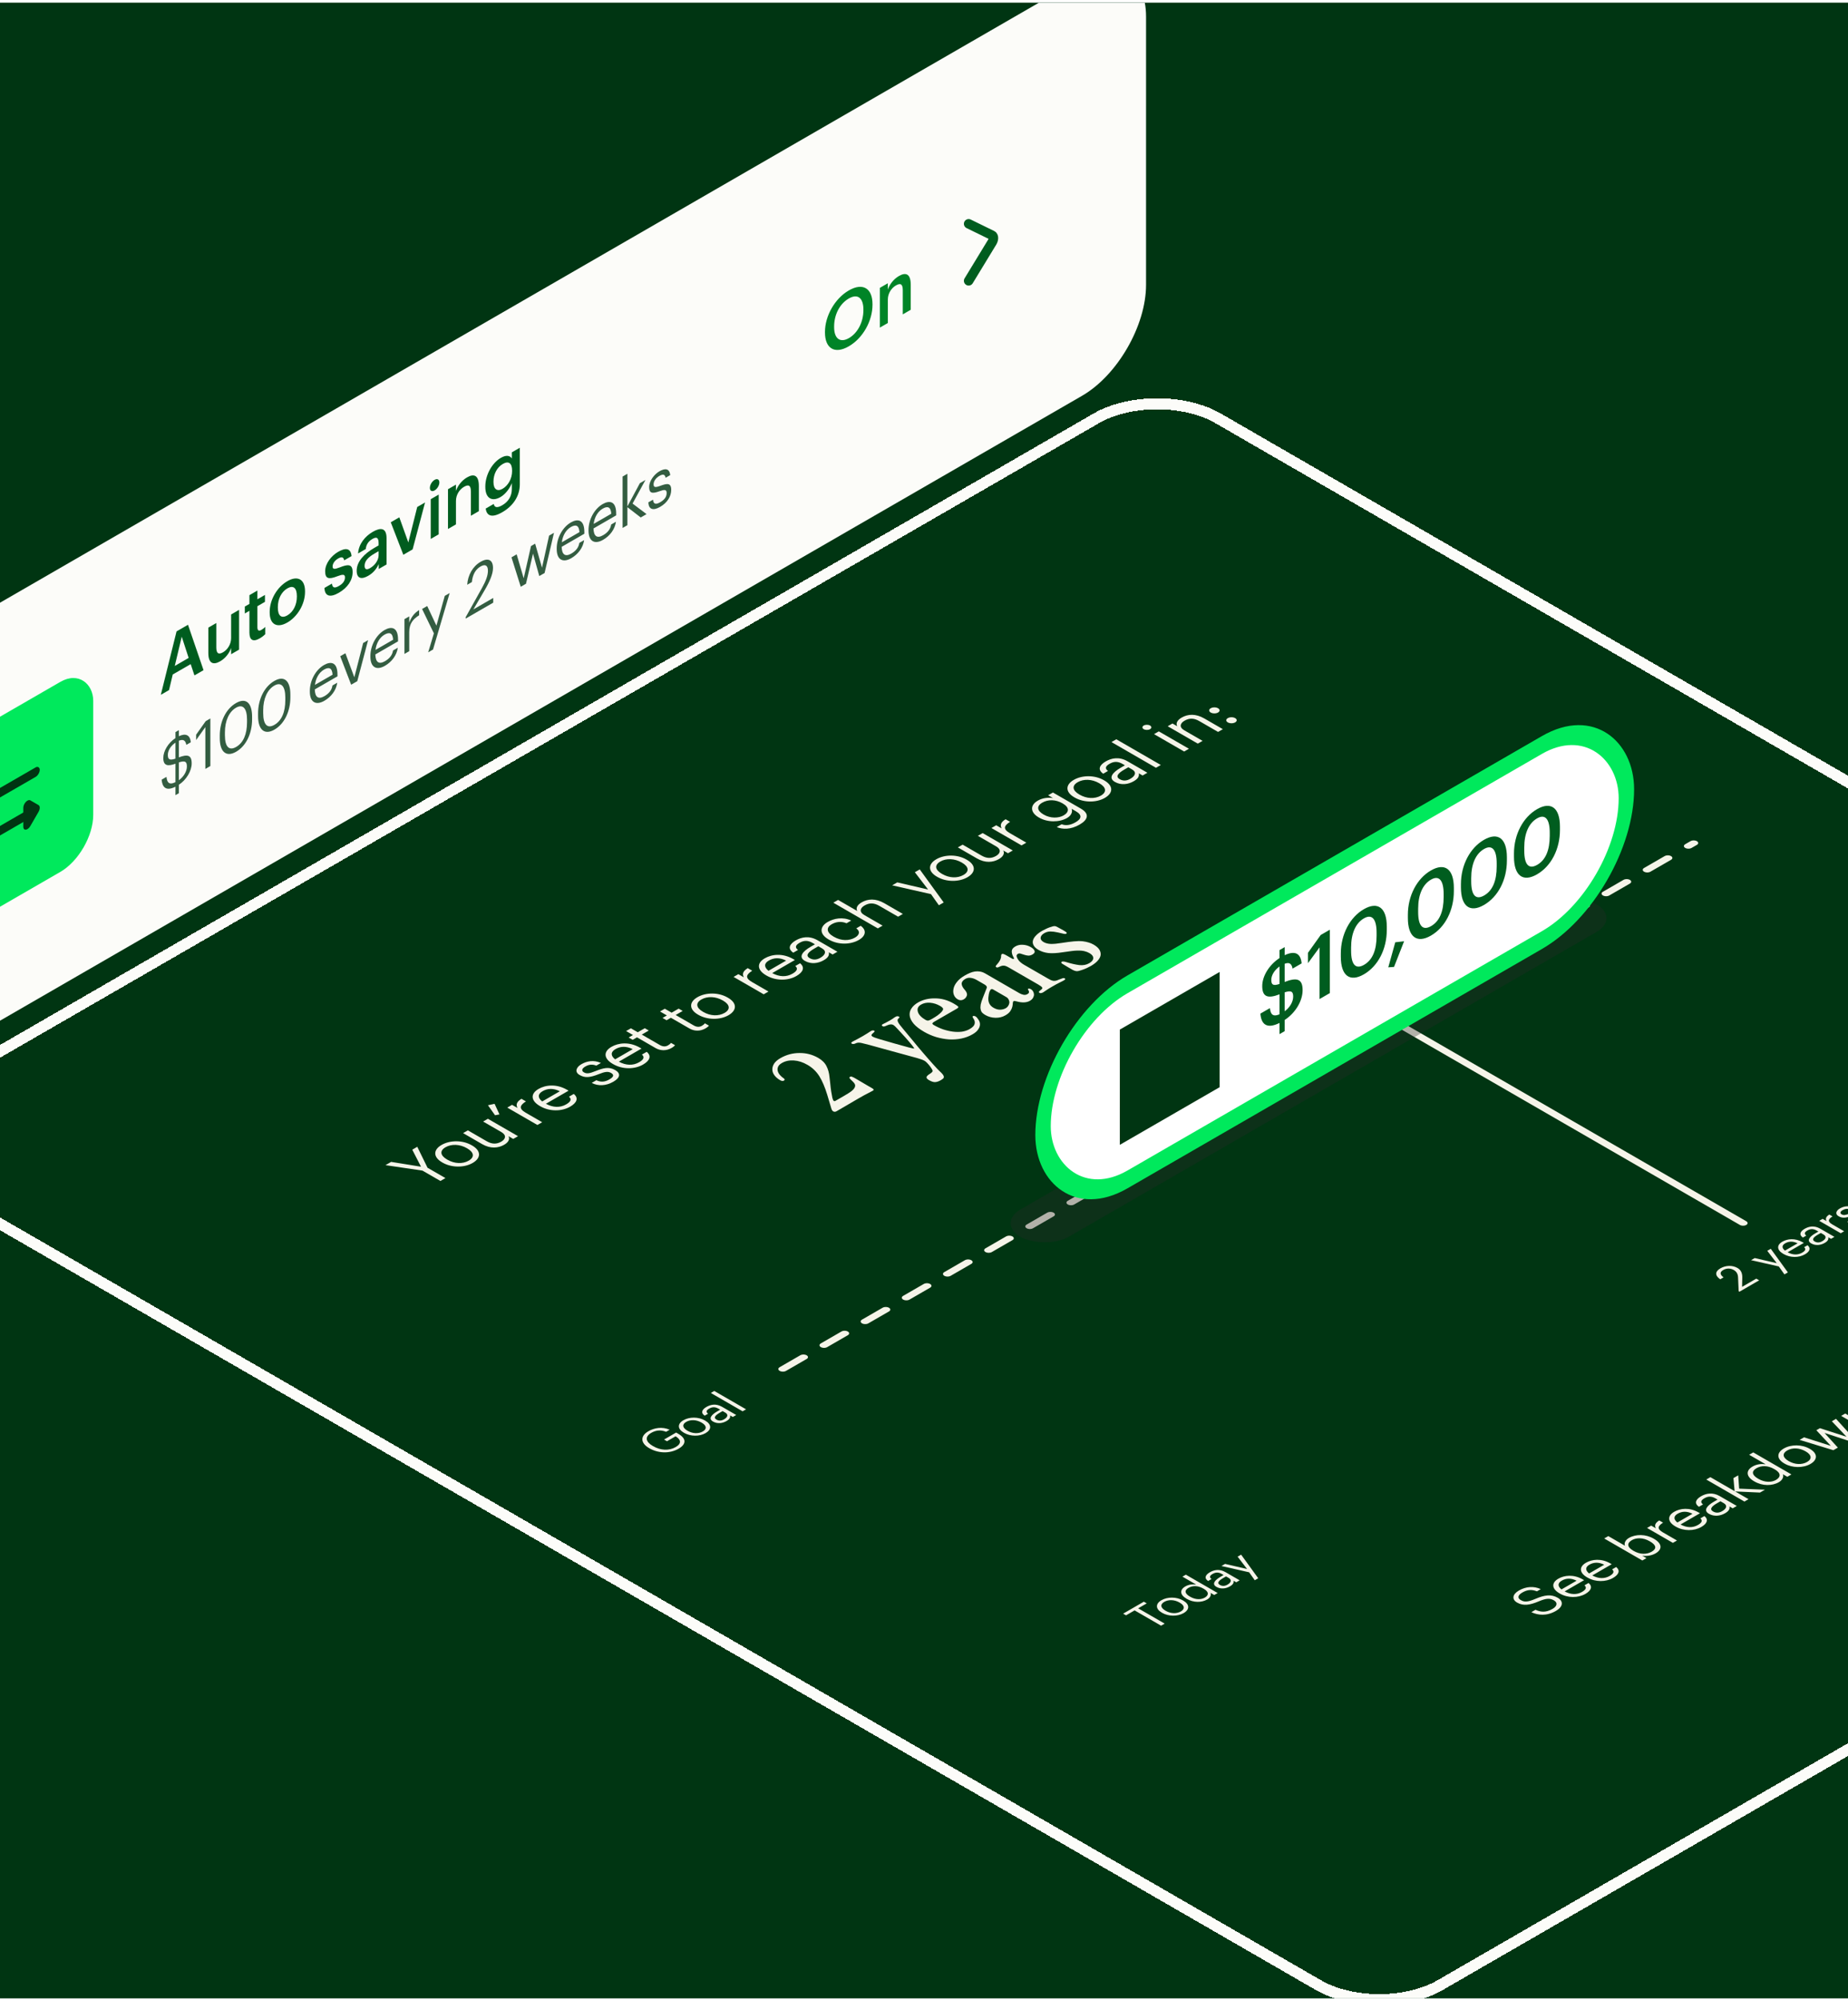 <svg width="500" height="541" viewBox="0 0 500 541" fill="none" xmlns="http://www.w3.org/2000/svg">
<g clip-path="url(#clip0_6461_19176)">
<rect width="500" height="539.846" transform="translate(0 0.717)" fill="#003512"/>
<g filter="url(#filter0_d_6461_19176)">
<g clip-path="url(#clip1_6461_19176)">
<line x1="1" y1="-1" x2="112.083" y2="-1" transform="matrix(-0.866 -0.5 0.866 -0.5 473.344 326.846)" stroke="#F6F4E9" stroke-width="2" stroke-linecap="round"/>
<line x1="1" y1="-1" x2="285.562" y2="-1" transform="matrix(0.866 -0.5 0.866 0.5 211.815 367.322)" stroke="#F6F4E9" stroke-width="2" stroke-linecap="round" stroke-dasharray="6.43 6.43"/>
<path d="M119.163 315.454L114.302 312.648L104.299 311.173L105.826 310.291L113.912 311.595L111.544 306.99L112.9 306.208L115.673 311.874L120.518 314.672L119.163 315.454ZM127.882 310.582C125.561 311.923 122.133 311.869 119.749 310.492L119.625 310.421C117.178 309.008 117.163 307.039 119.469 305.707C121.775 304.376 125.171 304.376 127.617 305.788L127.742 305.86C130.204 307.281 130.204 309.242 127.882 310.582ZM126.823 309.953C128.459 309.008 128.256 307.704 126.418 306.643L126.309 306.58C124.423 305.491 122.164 305.392 120.544 306.328C118.908 307.272 119.095 308.568 120.964 309.647L121.089 309.719C122.943 310.789 125.171 310.906 126.823 309.953ZM136.417 305.655C134.797 306.591 132.693 306.779 130.45 305.484L125.293 302.507L126.586 301.76L131.681 304.702C133.114 305.529 134.361 305.547 135.638 304.81C136.791 304.144 137.118 303.074 135.654 302.228L130.715 299.377L132.008 298.63L140.157 303.334L138.863 304.081L137.57 303.334C137.96 303.991 137.726 304.9 136.417 305.655ZM135.14 297.452L133.94 297.676L132.024 294.969L133.816 294.582L135.14 297.452ZM145.4 300.308L137.251 295.603L138.544 294.857L140.009 295.702C139.604 294.875 139.666 294.101 141.084 293.229L142.299 293.93C140.741 294.92 140.211 295.819 142.221 296.98L146.693 299.561L145.4 300.308ZM154.259 295.355C151.953 296.686 148.697 296.695 146.188 295.247L146.064 295.175C143.602 293.754 143.462 291.856 145.705 290.561C147.59 289.472 150.504 289.104 153.418 290.786L153.838 291.029L147.7 294.572C149.616 295.607 151.532 295.688 153.199 294.725C154.461 293.997 154.726 293.304 153.947 292.657L155.24 291.91C156.596 293.016 156.097 294.294 154.259 295.355ZM146.702 293.943L151.47 291.19C149.663 290.291 148.12 290.408 146.78 291.181C145.456 291.946 145.471 292.98 146.702 293.943ZM165.938 288.613C163.99 289.737 161.84 289.845 160.095 288.928L161.357 288.199C162.416 288.703 163.538 288.757 164.847 288.001C166.078 287.29 166.203 286.733 165.33 286.229C164.473 285.734 163.554 285.941 162.058 286.535C159.55 287.533 158.241 287.605 156.823 286.787C155.312 285.914 156.013 284.61 157.291 283.872C158.755 283.027 160.609 282.64 162.588 283.531L161.341 284.25C160.266 283.846 159.378 283.908 158.35 284.502C157.415 285.042 157.275 285.662 157.976 286.067C158.708 286.49 159.409 286.427 161.17 285.716C163.164 284.925 164.722 284.457 166.452 285.456C167.932 286.31 167.916 287.47 165.938 288.613ZM173.989 283.965C171.683 285.296 168.427 285.305 165.918 283.857L165.794 283.785C163.332 282.364 163.192 280.466 165.435 279.17C167.321 278.082 170.234 277.713 173.148 279.395L173.568 279.638L167.43 283.182C169.346 284.216 171.262 284.297 172.929 283.335C174.192 282.606 174.456 281.914 173.677 281.266L174.971 280.52C176.326 281.626 175.827 282.903 173.989 283.965ZM166.432 282.552L171.2 279.8C169.393 278.901 167.85 279.018 166.51 279.791C165.186 280.556 165.202 281.59 166.432 282.552ZM181.711 279.47C180.231 280.325 178.642 280.235 177.364 279.497L172.347 276.601L171.179 277.276L170.088 276.646L171.257 275.972L169.403 274.901L170.696 274.155L172.55 275.225L174.451 274.128L175.541 274.757L173.641 275.855L178.533 278.679C179.328 279.138 180.075 279.156 180.73 278.778C181.135 278.544 181.384 278.328 181.556 278.103L182.646 278.733C182.475 278.94 182.241 279.165 181.711 279.47ZM190.883 274.175C189.403 275.03 187.814 274.94 186.536 274.202L181.52 271.306L180.351 271.981L179.26 271.351L180.429 270.676L178.575 269.606L179.868 268.859L181.722 269.93L183.623 268.833L184.714 269.462L182.813 270.559L187.705 273.384C188.5 273.843 189.247 273.861 189.902 273.483C190.307 273.249 190.556 273.033 190.728 272.808L191.818 273.438C191.647 273.645 191.413 273.87 190.883 274.175ZM197.112 270.616C194.79 271.956 191.363 271.902 188.979 270.526L188.854 270.454C186.408 269.042 186.392 267.072 188.698 265.741C191.004 264.409 194.401 264.409 196.847 265.821L196.972 265.893C199.433 267.315 199.433 269.275 197.112 270.616ZM196.052 269.986C197.688 269.042 197.486 267.737 195.647 266.676L195.538 266.613C193.653 265.525 191.394 265.426 189.773 266.361C188.137 267.306 188.324 268.601 190.194 269.68L190.319 269.752C192.173 270.823 194.401 270.939 196.052 269.986ZM206.627 264.96L198.479 260.256L199.772 259.51L201.236 260.355C200.831 259.528 200.894 258.754 202.312 257.882L203.527 258.583C201.969 259.573 201.439 260.472 203.449 261.632L207.92 264.214L206.627 264.96ZM215.487 260.008C213.181 261.339 209.924 261.348 207.416 259.9L207.291 259.828C204.83 258.407 204.689 256.509 206.933 255.214C208.818 254.125 211.732 253.756 214.645 255.438L215.066 255.681L208.927 259.225C210.844 260.26 212.76 260.341 214.427 259.378C215.689 258.65 215.954 257.957 215.175 257.309L216.468 256.563C217.824 257.669 217.325 258.946 215.487 260.008ZM207.93 258.596L212.698 255.843C210.89 254.944 209.348 255.061 208.008 255.834C206.684 256.599 206.699 257.633 207.93 258.596ZM222.88 255.739C221.369 256.612 219.437 256.882 217.77 255.919C215.884 254.831 217.24 253.311 219.328 252.106L220.496 251.431L219.904 251.089C218.611 250.343 217.567 250.316 216.321 251.035C215.199 251.683 215.043 252.313 215.915 252.96L214.622 253.707C212.94 252.537 213.734 251.287 215.308 250.379C216.866 249.479 218.922 249.029 221.197 250.343L226.573 253.446L225.279 254.192L224.251 253.599C224.407 254.39 224.08 255.047 222.88 255.739ZM221.976 255.074C223.347 254.282 223.69 253.275 222.428 252.546L221.415 251.962L220.294 252.609C218.658 253.554 217.863 254.48 219.063 255.173C219.904 255.659 220.839 255.731 221.976 255.074ZM232.389 250.25C230.114 251.563 226.796 251.626 224.272 250.169L224.147 250.097C221.654 248.658 221.748 246.661 223.929 245.402C225.627 244.421 227.995 243.953 230.317 245.006L229.039 245.743C227.544 245.114 226.126 245.375 225.004 246.022C223.524 246.877 223.571 248.217 225.487 249.323L225.612 249.395C227.606 250.547 229.756 250.529 231.33 249.62C232.483 248.955 232.856 247.965 231.672 247.12L232.872 246.427C234.461 247.542 234.352 249.116 232.389 250.25ZM237.509 247.132L225.465 240.179L226.758 239.433L231.947 242.428C231.557 241.771 231.791 240.863 233.131 240.089C234.813 239.118 236.917 238.965 239.285 240.332L244.286 243.22L242.993 243.966L237.898 241.025C236.465 240.197 235.218 240.179 233.91 240.935C232.71 241.627 232.398 242.689 233.863 243.534L238.802 246.386L237.509 247.132ZM254.022 240.873L251.888 237.86L241.386 235.485L242.773 234.685L251.109 236.619L247.525 231.941L248.849 231.177L255.331 240.117L254.022 240.873ZM261.749 233.3C259.428 234.64 256 234.586 253.616 233.21L253.491 233.138C251.045 231.726 251.03 229.756 253.336 228.425C255.642 227.094 259.038 227.094 261.484 228.506L261.609 228.578C264.071 229.999 264.071 231.96 261.749 233.3ZM260.69 232.67C262.326 231.726 262.123 230.422 260.284 229.36L260.175 229.297C258.29 228.209 256.031 228.11 254.411 229.046C252.775 229.99 252.962 231.285 254.831 232.365L254.956 232.437C256.81 233.507 259.038 233.624 260.69 232.67ZM270.284 228.373C268.664 229.308 266.56 229.497 264.317 228.202L259.16 225.225L260.453 224.478L265.548 227.419C266.981 228.247 268.227 228.265 269.505 227.527C270.658 226.862 270.985 225.791 269.521 224.946L264.582 222.094L265.875 221.348L274.023 226.052L272.73 226.799L271.437 226.052C271.827 226.709 271.593 227.617 270.284 228.373ZM276.392 224.685L268.244 219.98L269.537 219.234L271.001 220.079C270.596 219.252 270.659 218.478 272.076 217.606L273.292 218.307C271.734 219.297 271.204 220.196 273.214 221.357L277.685 223.938L276.392 224.685ZM292.116 219.043C289.701 220.437 287.504 220.392 285.915 219.727L287.239 218.962C288.361 219.394 289.623 219.223 291.01 218.422C292.615 217.496 292.864 216.471 291.119 215.463L289.935 214.78C290.262 215.508 289.904 216.579 288.719 217.262C286.585 218.494 283.391 218.467 281.147 217.172L281.038 217.109C278.826 215.832 278.545 213.871 280.789 212.576C282.144 211.793 283.64 211.685 284.902 211.874L283.593 211.119L284.887 210.372L292.49 214.762C294.843 216.138 294.391 217.73 292.116 219.043ZM287.785 216.561C289.296 215.688 289.389 214.411 287.566 213.358L287.457 213.295C285.634 212.243 283.578 212.207 281.989 213.125C280.368 214.06 280.602 215.31 282.316 216.3L282.44 216.372C284.217 217.397 286.413 217.352 287.785 216.561ZM298.928 211.836C296.607 213.176 293.179 213.122 290.795 211.746L290.671 211.674C288.225 210.262 288.209 208.292 290.515 206.961C292.821 205.63 296.217 205.63 298.663 207.042L298.788 207.114C301.25 208.535 301.25 210.496 298.928 211.836ZM297.869 211.207C299.505 210.262 299.302 208.958 297.464 207.896L297.355 207.834C295.469 206.745 293.21 206.646 291.59 207.582C289.954 208.526 290.141 209.821 292.011 210.901L292.135 210.973C293.989 212.043 296.217 212.16 297.869 211.207ZM306.747 207.323C305.235 208.195 303.303 208.465 301.636 207.503C299.751 206.414 301.106 204.894 303.194 203.689L304.363 203.014L303.771 202.672C302.478 201.926 301.434 201.899 300.187 202.618C299.065 203.266 298.91 203.896 299.782 204.543L298.489 205.29C296.806 204.12 297.601 202.87 299.174 201.962C300.733 201.062 302.789 200.613 305.064 201.926L310.439 205.029L309.146 205.776L308.118 205.182C308.273 205.973 307.946 206.63 306.747 207.323ZM305.843 206.657C307.214 205.865 307.557 204.858 306.295 204.129L305.282 203.545L304.16 204.192C302.524 205.137 301.73 206.063 302.929 206.756C303.771 207.242 304.706 207.314 305.843 206.657ZM312.766 203.686L300.722 196.733L302.031 195.977L314.074 202.93L312.766 203.686ZM311.162 193.242C310.695 193.512 309.916 193.512 309.448 193.242C308.981 192.972 308.981 192.523 309.448 192.253C309.916 191.983 310.695 191.983 311.162 192.253C311.63 192.523 311.63 192.972 311.162 193.242ZM320.386 199.287L312.237 194.582L313.53 193.836L321.679 198.54L320.386 199.287ZM324.081 197.153L315.932 192.449L317.226 191.703L318.519 192.449C318.129 191.793 318.363 190.884 319.703 190.111C321.386 189.139 323.489 188.986 325.857 190.353L330.859 193.241L329.565 193.987L324.471 191.046C323.037 190.218 321.791 190.201 320.482 190.956C319.282 191.649 318.971 192.71 320.435 193.556L325.374 196.407L324.081 197.153ZM329.564 188.735C329.019 189.05 328.131 189.059 327.57 188.735C327.009 188.411 327.025 187.898 327.57 187.584C328.115 187.269 329.004 187.26 329.564 187.584C330.125 187.907 330.11 188.42 329.564 188.735ZM334.192 191.406C333.647 191.721 332.758 191.73 332.198 191.406C331.637 191.082 331.652 190.57 332.198 190.255C332.743 189.94 333.631 189.931 334.192 190.255C334.753 190.579 334.737 191.091 334.192 191.406Z" fill="#F6F4E9"/>
<path d="M211.121 282.245C212.741 281.31 214.465 280.842 216.293 280.842C218.121 280.818 219.825 281.262 221.404 282.173C222.442 282.773 223.18 283.51 223.616 284.386C224.052 285.237 224.322 286.209 224.426 287.3C224.489 287.84 224.561 288.469 224.644 289.189C224.707 289.897 224.79 290.58 224.894 291.24C224.998 291.899 225.101 292.475 225.205 292.967C225.33 293.447 225.465 293.728 225.61 293.812C225.714 293.872 225.839 293.872 225.984 293.812C226.13 293.728 226.41 293.566 226.826 293.327L228.384 292.427C229.194 291.959 229.838 291.552 230.316 291.204C230.773 290.844 231.074 290.514 231.219 290.214C231.386 289.903 231.417 289.609 231.313 289.333C231.188 289.045 230.949 288.739 230.596 288.416C230.347 288.2 230.17 288.026 230.066 287.894C229.942 287.75 229.859 287.642 229.817 287.57C229.796 287.486 229.807 287.432 229.848 287.408C229.89 287.36 229.942 287.318 230.004 287.282C230.17 287.186 230.357 287.186 230.565 287.282C230.794 287.366 231.053 287.492 231.344 287.66C232.84 288.523 233.941 289.171 234.647 289.603C235.353 290.011 235.79 290.262 235.956 290.358C236.164 290.478 236.299 290.592 236.361 290.7C236.423 290.808 236.34 290.928 236.112 291.06C235.821 291.228 235.374 291.462 234.772 291.762C234.19 292.049 233.338 292.517 232.217 293.165L226.358 296.583C226.026 296.775 225.714 296.787 225.423 296.619C225.195 296.487 225.018 296.193 224.894 295.737L223.803 292.085C223.18 290.047 222.474 288.392 221.684 287.12C220.874 285.837 219.815 284.818 218.506 284.062C217.239 283.33 216.002 282.929 214.798 282.857C213.572 282.773 212.492 283.001 211.557 283.54C210.996 283.864 210.643 284.224 210.497 284.62C210.352 284.992 210.331 285.363 210.435 285.735C210.539 286.107 210.736 286.461 211.027 286.796C211.318 287.132 211.619 287.402 211.931 287.606C212.367 287.882 212.419 288.116 212.087 288.308C211.983 288.368 211.848 288.398 211.682 288.398C211.515 288.398 211.308 288.326 211.058 288.182C210.414 287.81 209.905 287.372 209.531 286.868C209.157 286.365 208.971 285.849 208.971 285.321C208.95 284.782 209.106 284.248 209.438 283.72C209.791 283.181 210.352 282.689 211.121 282.245ZM230.712 277.735C231.065 277.531 231.491 277.309 231.989 277.069C232.488 276.806 232.976 276.536 233.454 276.26C233.911 275.996 234.326 275.744 234.7 275.504C235.074 275.241 235.375 275.043 235.604 274.911C235.978 274.695 236.3 274.665 236.57 274.821C236.736 274.917 236.611 275.133 236.196 275.468C235.843 275.768 235.718 275.996 235.822 276.152C235.926 276.284 236.019 276.374 236.102 276.422C236.331 276.554 236.892 276.758 237.785 277.034C238.658 277.297 240.039 277.699 241.93 278.239C245.399 279.234 247.196 279.696 247.32 279.624C247.445 279.552 246.645 278.539 244.921 276.584C244.028 275.588 243.321 274.821 242.802 274.281C242.304 273.729 241.94 273.388 241.711 273.256C241.296 273.016 240.745 273.046 240.06 273.346C239.644 273.538 239.354 273.645 239.187 273.669C239.042 273.681 238.917 273.657 238.813 273.598C238.502 273.418 238.512 273.232 238.845 273.04C239.011 272.944 239.291 272.806 239.686 272.626C240.06 272.434 240.444 272.224 240.839 271.996C241.13 271.829 241.379 271.673 241.587 271.529C241.774 271.373 242.013 271.211 242.304 271.043C242.636 270.851 242.948 270.839 243.238 271.007C243.342 271.067 243.384 271.139 243.363 271.223C243.321 271.295 243.197 271.427 242.989 271.619C242.802 271.823 242.802 272.11 242.989 272.482C243.155 272.842 243.581 273.424 244.267 274.227C245.181 275.307 246.084 276.392 246.978 277.483C247.85 278.563 248.764 279.654 249.72 280.757C250.135 281.261 250.592 281.789 251.091 282.34C251.589 282.892 252.046 283.408 252.462 283.887C252.898 284.355 253.272 284.763 253.584 285.111C253.916 285.447 254.114 285.644 254.176 285.704C254.612 286.1 254.924 286.424 255.111 286.676C255.298 286.928 255.381 287.144 255.36 287.323C255.381 287.503 255.308 287.653 255.142 287.773C254.996 287.905 254.789 288.049 254.519 288.205C253.978 288.517 253.48 288.685 253.023 288.709C252.587 288.745 252.026 288.565 251.34 288.169C250.862 287.893 250.644 287.623 250.686 287.359C250.748 287.108 251.018 286.832 251.496 286.532C252.036 286.196 252.317 285.926 252.337 285.722C252.358 285.638 252.296 285.471 252.15 285.219C252.005 284.967 251.818 284.691 251.589 284.391C251.361 284.091 251.112 283.804 250.842 283.528C250.592 283.264 250.364 283.072 250.156 282.952C249.844 282.772 249.429 282.604 248.91 282.448C248.411 282.28 247.861 282.119 247.258 281.963C245.409 281.447 243.477 280.919 241.462 280.38C239.468 279.828 237.401 279.258 235.261 278.671C234.492 278.467 233.797 278.293 233.173 278.149C232.529 277.993 232.01 278.005 231.615 278.185C231.324 278.329 231.096 278.401 230.93 278.401C230.743 278.413 230.577 278.377 230.431 278.293C230.203 278.161 230.296 277.975 230.712 277.735ZM250.344 271.834C250.676 272.026 250.957 272.104 251.185 272.068C251.393 272.02 251.736 271.858 252.214 271.582C252.754 271.27 253.231 270.971 253.647 270.683C254.042 270.383 254.353 270.119 254.582 269.891C254.956 269.507 255.153 269.202 255.174 268.974C255.195 268.722 254.914 268.428 254.332 268.092C253.502 267.613 252.619 267.331 251.684 267.247C250.749 267.163 249.918 267.331 249.191 267.75C248.775 267.99 248.495 268.284 248.35 268.632C248.225 268.968 248.225 269.328 248.35 269.711C248.453 270.083 248.682 270.455 249.035 270.827C249.388 271.198 249.825 271.534 250.344 271.834ZM248.381 267.175C249.71 266.407 251.248 266.035 252.993 266.059C254.738 266.059 256.42 266.527 258.041 267.463C258.664 267.822 259.059 268.086 259.225 268.254C259.391 268.422 259.287 268.614 258.913 268.83L252.743 272.392C252.494 272.536 252.338 272.674 252.276 272.805C252.214 272.937 252.359 273.105 252.712 273.309C253.502 273.765 254.322 274.143 255.174 274.443C256.046 274.73 256.919 274.934 257.791 275.054C258.643 275.162 259.464 275.168 260.253 275.072C261.042 274.952 261.738 274.718 262.341 274.371C263.109 273.927 263.556 273.477 263.681 273.021C263.826 272.554 263.733 272.068 263.4 271.564C263.255 271.336 263.172 271.18 263.151 271.096C263.109 271.001 263.13 270.929 263.213 270.881C263.421 270.761 263.67 270.785 263.961 270.953C264.19 271.084 264.439 271.36 264.709 271.78C265 272.188 265.145 272.62 265.145 273.075C265.145 273.555 264.979 274.023 264.647 274.479C264.356 274.934 263.847 275.372 263.12 275.792C262.206 276.319 261.198 276.697 260.097 276.925C259.017 277.141 257.906 277.219 256.763 277.159C255.62 277.075 254.468 276.865 253.304 276.529C252.162 276.182 251.071 275.708 250.032 275.108C248.807 274.401 247.872 273.681 247.228 272.949C246.605 272.206 246.241 271.492 246.137 270.809C246.033 270.101 246.179 269.441 246.573 268.83C246.968 268.194 247.571 267.643 248.381 267.175ZM268.793 268.595C269.395 268.943 269.987 269.117 270.569 269.117C271.171 269.105 271.701 268.967 272.158 268.703C272.407 268.559 272.615 268.355 272.781 268.091C272.948 267.827 273.051 267.552 273.093 267.264C273.114 266.964 273.051 266.676 272.906 266.4C272.781 266.112 272.563 265.879 272.252 265.699L268.699 263.648C268.492 263.528 268.305 263.516 268.138 263.612C267.993 263.696 267.848 263.924 267.702 264.296C267.578 264.655 267.484 265.153 267.422 265.789C267.297 267.06 267.754 267.995 268.793 268.595ZM261.034 259.87C261.491 259.606 261.948 259.378 262.405 259.187C262.883 258.983 263.34 258.851 263.776 258.791C264.233 258.719 264.7 258.725 265.178 258.809C265.635 258.881 266.103 259.055 266.58 259.33L275.835 264.673C276.168 264.865 276.531 265.003 276.926 265.087C277.3 265.159 277.653 265.099 277.985 264.907C278.255 264.751 278.39 264.601 278.39 264.457C278.411 264.302 278.401 264.164 278.359 264.044C278.297 263.912 278.224 263.798 278.141 263.702C278.079 263.594 278.1 263.51 278.203 263.45C278.37 263.354 278.629 263.408 278.982 263.612C279.19 263.732 279.367 263.918 279.512 264.17C279.658 264.421 279.741 264.697 279.761 264.997C279.761 265.285 279.678 265.585 279.512 265.897C279.346 266.208 279.055 266.484 278.64 266.724C277.746 267.24 276.541 267.288 275.025 266.868C274.651 266.748 274.391 266.73 274.246 266.814C274.121 266.886 274.049 267.06 274.028 267.336C274.028 267.6 273.986 267.923 273.903 268.307C273.82 268.667 273.643 269.057 273.373 269.477C273.103 269.896 272.657 270.286 272.034 270.646C271.223 271.114 270.32 271.335 269.323 271.311C268.325 271.287 267.411 271.036 266.58 270.556C266.248 270.364 265.968 270.154 265.739 269.926C265.531 269.686 265.396 269.393 265.334 269.045C265.251 268.685 265.251 268.253 265.334 267.75C265.438 267.234 265.635 266.616 265.926 265.897L266.954 263.288C267.1 262.94 266.913 262.617 266.393 262.317L264.306 261.111C263.724 260.776 263.173 260.578 262.654 260.518C262.135 260.434 261.636 260.53 261.158 260.806C260.514 261.177 260.192 261.615 260.192 262.119C260.213 262.611 260.494 263.156 261.034 263.756C261.553 264.344 261.74 264.859 261.595 265.303C261.449 265.747 261.169 266.089 260.753 266.328C260.213 266.64 259.673 266.64 259.133 266.328C258.655 266.053 258.312 265.663 258.105 265.159C257.897 264.655 257.855 264.104 257.98 263.504C258.084 262.892 258.385 262.275 258.884 261.651C259.382 261.003 260.099 260.41 261.034 259.87ZM271.068 254.077C271.214 253.993 271.38 253.993 271.567 254.077C271.774 254.149 272.076 254.299 272.47 254.527L273.717 255.246C273.821 255.306 273.925 255.354 274.028 255.39C274.132 255.426 274.205 255.432 274.247 255.408C274.35 255.348 274.371 255.252 274.309 255.121C274.226 254.977 274.132 254.791 274.028 254.563C273.821 254.107 273.727 253.657 273.748 253.214C273.79 252.758 274.112 252.356 274.714 252.008C275.316 251.661 275.992 251.511 276.739 251.559C277.508 251.595 278.225 251.805 278.89 252.188C279.45 252.512 279.793 252.854 279.918 253.214C280.043 253.573 279.856 253.897 279.357 254.185C278.962 254.413 278.578 254.515 278.204 254.491C277.83 254.467 277.435 254.383 277.02 254.239C276.729 254.143 276.449 254.053 276.179 253.969C275.888 253.873 275.638 253.885 275.431 254.005C275.14 254.173 275.015 254.389 275.057 254.653C275.098 254.917 275.223 255.205 275.431 255.516C275.597 255.804 275.836 256.074 276.147 256.326C276.438 256.566 276.729 256.77 277.02 256.938L283.408 260.625C283.761 260.829 284.062 260.991 284.312 261.111C284.582 261.219 284.831 261.291 285.059 261.327C285.288 261.339 285.506 261.321 285.714 261.273C285.922 261.225 286.15 261.141 286.399 261.021C286.815 260.853 287.158 260.727 287.428 260.643C287.677 260.547 287.885 260.547 288.051 260.643C288.217 260.739 288.259 260.835 288.176 260.931C288.113 261.015 287.947 261.135 287.677 261.291C287.532 261.375 287.21 261.537 286.711 261.777C286.212 262.017 285.537 262.382 284.685 262.874C283.979 263.282 283.429 263.624 283.034 263.899C282.639 264.175 282.39 264.343 282.286 264.403C281.85 264.655 281.507 264.709 281.258 264.565C281.071 264.457 281.029 264.337 281.133 264.205C281.258 264.061 281.445 263.893 281.694 263.702C282.006 263.474 282.089 263.27 281.943 263.09C281.819 262.898 281.486 262.646 280.946 262.334L272.875 257.675C272.335 257.363 271.899 257.207 271.567 257.207C271.214 257.195 270.85 257.285 270.476 257.477C270.206 257.609 270.009 257.687 269.884 257.711C269.78 257.723 269.676 257.699 269.572 257.639C269.406 257.543 269.354 257.441 269.417 257.333C269.458 257.213 269.562 257.069 269.728 256.902C270.102 256.494 270.393 256.086 270.601 255.678C270.788 255.258 270.871 254.935 270.85 254.707C270.85 254.587 270.86 254.473 270.881 254.365C270.902 254.233 270.964 254.137 271.068 254.077ZM281.958 247.79C282.228 247.634 282.55 247.472 282.924 247.304C283.277 247.125 283.61 246.981 283.921 246.873C284.607 246.621 285.085 246.501 285.355 246.513C285.583 246.525 285.874 246.633 286.227 246.837C286.581 247.017 287.121 247.316 287.848 247.736C288.284 247.988 288.533 248.168 288.596 248.276C288.658 248.384 288.616 248.48 288.471 248.564C288.326 248.648 288.118 248.66 287.848 248.6C287.578 248.54 287.027 248.414 286.196 248.222C285.448 248.054 284.784 247.97 284.202 247.97C283.62 247.97 283.07 248.12 282.55 248.42C281.948 248.768 281.616 249.175 281.553 249.643C281.512 250.099 281.782 250.495 282.363 250.83C282.904 251.142 283.568 251.31 284.358 251.334C285.126 251.346 286.092 251.256 287.256 251.064C288.564 250.86 289.665 250.716 290.559 250.633C291.452 250.549 292.252 250.543 292.958 250.615C293.54 250.687 294.059 250.794 294.516 250.938C294.973 251.058 295.43 251.25 295.887 251.514C296.614 251.934 297.134 252.39 297.445 252.881C297.736 253.361 297.85 253.859 297.788 254.374C297.705 254.878 297.435 255.382 296.978 255.885C296.542 256.377 295.929 256.851 295.139 257.307C294.89 257.451 294.537 257.63 294.08 257.846C293.644 258.05 293.187 258.23 292.709 258.386C292.439 258.47 292.179 258.548 291.93 258.62C291.681 258.692 291.431 258.716 291.182 258.692C290.912 258.656 290.59 258.542 290.216 258.35C289.863 258.146 289.437 257.9 288.938 257.612C288.232 257.205 287.723 256.899 287.411 256.695C287.1 256.467 287.048 256.293 287.256 256.173C287.422 256.077 287.63 256.053 287.879 256.101C288.107 256.137 288.367 256.203 288.658 256.299C289.884 256.671 291.005 256.923 292.023 257.055C293.041 257.163 293.935 256.995 294.703 256.551C295.409 256.143 295.773 255.694 295.794 255.202C295.815 254.686 295.472 254.224 294.765 253.817C294.371 253.589 293.924 253.415 293.426 253.295C292.906 253.163 292.231 253.109 291.4 253.133C290.922 253.145 290.382 253.193 289.78 253.277C289.156 253.349 288.419 253.451 287.567 253.583C285.968 253.835 284.659 253.907 283.641 253.799C282.644 253.679 281.761 253.397 280.992 252.953C280.348 252.581 279.912 252.186 279.684 251.766C279.434 251.334 279.362 250.896 279.465 250.453C279.569 249.985 279.839 249.529 280.276 249.085C280.691 248.63 281.252 248.198 281.958 247.79Z" fill="#F6F4E9"/>
<g filter="url(#filter1_f_6461_19176)">
<path d="M421.002 431.739C418.451 433.211 416.128 432.934 414.325 432.093L415.447 431.446C416.729 432.016 418.144 432.309 420.067 431.199C421.296 430.49 421.523 429.526 420.441 428.901C419.36 428.277 418.411 428.3 416.301 429.179C413.991 430.158 412.175 430.482 410.479 429.503C409.01 428.655 409.157 427.275 410.959 426.234C412.869 425.131 414.993 424.985 416.876 425.856L415.834 426.457C414.405 425.895 413.216 426.01 411.894 426.773C410.586 427.529 410.559 428.3 411.454 428.817C412.388 429.356 413.216 429.433 415.46 428.477C417.917 427.444 419.68 427.167 421.483 428.208C423.086 429.133 422.899 430.644 421.002 431.739ZM428.957 427.146C426.98 428.288 424.189 428.295 422.039 427.054L421.932 426.992C419.822 425.774 419.702 424.147 421.625 423.037C423.241 422.104 425.738 421.788 428.235 423.23L428.596 423.438L423.334 426.476C424.977 427.362 426.619 427.432 428.048 426.607C429.13 425.982 429.357 425.389 428.689 424.834L429.798 424.194C430.96 425.142 430.532 426.237 428.957 427.146ZM422.479 425.936L426.566 423.577C425.017 422.806 423.695 422.906 422.546 423.569C421.411 424.224 421.424 425.111 422.479 425.936ZM436.435 422.829C434.459 423.97 431.668 423.978 429.518 422.736L429.411 422.675C427.301 421.456 427.181 419.83 429.104 418.72C430.72 417.787 433.217 417.471 435.714 418.912L436.075 419.12L430.813 422.158C432.456 423.045 434.098 423.114 435.527 422.289C436.609 421.665 436.836 421.071 436.168 420.516L437.277 419.876C438.439 420.824 438.011 421.919 436.435 422.829ZM429.958 421.618L434.045 419.259C432.496 418.488 431.174 418.588 430.025 419.251C428.89 419.907 428.903 420.793 429.958 421.618ZM447.952 416.18C446.817 416.836 445.414 416.982 444.319 416.813L445.468 417.476L444.359 418.116L434.036 412.156L435.145 411.516L439.659 414.122C439.378 413.497 439.712 412.595 440.727 412.009C442.556 410.953 445.241 410.945 447.418 412.202L447.524 412.264C449.661 413.497 449.875 415.07 447.952 416.18ZM446.923 415.71C448.312 414.908 448.125 413.937 446.429 412.958L446.323 412.896C444.56 411.878 442.703 411.932 441.528 412.611C440.233 413.359 440.099 414.423 441.889 415.456L441.996 415.517C443.785 416.55 445.561 416.496 446.923 415.71ZM452.621 413.346L445.636 409.314L446.745 408.674L448 409.399C447.653 408.689 447.706 408.026 448.922 407.279L449.963 407.88C448.628 408.728 448.174 409.499 449.896 410.494L453.729 412.706L452.621 413.346ZM460.313 409.044C458.337 410.185 455.545 410.193 453.395 408.952L453.289 408.89C451.178 407.672 451.058 406.045 452.981 404.935C454.597 404.002 457.095 403.686 459.592 405.128L459.953 405.336L454.691 408.373C456.333 409.26 457.976 409.329 459.405 408.504C460.487 407.88 460.714 407.286 460.046 406.731L461.154 406.091C462.316 407.04 461.889 408.134 460.313 409.044ZM453.836 407.834L457.923 405.474C456.373 404.704 455.051 404.804 453.903 405.467C452.768 406.122 452.781 407.009 453.836 407.834ZM466.749 405.329C465.453 406.077 463.797 406.308 462.368 405.483C460.753 404.55 461.914 403.247 463.704 402.214L464.706 401.636L464.198 401.343C463.09 400.703 462.195 400.68 461.127 401.296C460.165 401.852 460.031 402.391 460.779 402.946L459.671 403.586C458.229 402.584 458.91 401.512 460.258 400.734C461.594 399.963 463.357 399.577 465.307 400.703L469.914 403.363L468.805 404.003L467.924 403.494C468.058 404.172 467.777 404.735 466.749 405.329ZM465.974 404.758C467.149 404.08 467.443 403.216 466.362 402.592L465.493 402.091L464.532 402.646C463.13 403.455 462.449 404.249 463.477 404.843C464.198 405.259 464.999 405.321 465.974 404.758ZM471.98 402.17L461.657 396.21L462.765 395.57L469.322 399.356L469.002 395.825L470.297 395.077L470.551 398.677L477.535 398.963L476.187 399.741L469.469 399.441L473.088 401.53L471.98 402.17ZM481.31 396.922C479.481 397.979 476.863 397.994 474.686 396.737L474.579 396.676C472.443 395.442 472.269 393.8 474.192 392.69C475.354 392.019 476.636 391.926 477.718 392.088L473.257 389.513L474.366 388.873L484.689 394.833L483.58 395.473L482.378 394.779C482.659 395.404 482.325 396.336 481.31 396.922ZM480.509 396.321C481.804 395.573 481.964 394.494 480.175 393.461L480.068 393.399C478.279 392.366 476.583 392.374 475.22 393.16C473.831 393.962 473.978 395.003 475.674 395.982L475.781 396.043C477.544 397.061 479.334 396.999 480.509 396.321ZM489.839 391.999C487.849 393.148 484.911 393.101 482.868 391.922L482.761 391.86C480.664 390.65 480.651 388.961 482.627 387.82C484.604 386.679 487.515 386.679 489.612 387.889L489.718 387.951C491.829 389.169 491.829 390.85 489.839 391.999ZM488.931 391.459C490.333 390.65 490.159 389.532 488.583 388.622L488.49 388.568C486.874 387.635 484.937 387.55 483.549 388.352C482.146 389.162 482.307 390.272 483.909 391.197L484.016 391.259C485.605 392.176 487.515 392.276 488.931 391.459ZM496.041 388.279L486.906 385.489L488.108 384.795L495.36 387.1L491.433 382.875L492.395 382.32L499.607 384.648L495.627 380.454L496.762 379.799L501.57 385.088L500.341 385.797L493.65 383.615L497.256 387.578L496.041 388.279ZM505.13 383.032L498.146 379L499.254 378.36L500.363 379C500.029 378.437 500.229 377.658 501.378 376.995C502.82 376.163 504.623 376.032 506.653 377.204L510.939 379.678L509.831 380.318L505.464 377.797C504.235 377.088 503.167 377.072 502.045 377.72C501.017 378.314 500.75 379.223 502.005 379.948L506.239 382.392L505.13 383.032Z" fill="#F6F4E9"/>
</g>
<g filter="url(#filter2_f_6461_19176)">
<path d="M470.643 345.404L470.42 345.276L470.253 341.53C470.209 340.669 469.908 340.007 469.096 339.538C468.205 339.024 467.148 339.018 466.247 339.538C465.323 340.072 465.245 340.721 466.336 341.53L465.434 342.051C463.999 341.08 463.954 339.963 465.468 339.089C466.937 338.241 468.74 338.202 470.108 338.992C471.088 339.558 471.422 340.47 471.399 341.588L471.344 344.087L475.183 341.871L475.973 342.327L470.643 345.404ZM482.799 340.725L481.275 338.572L473.774 336.876L474.764 336.304L480.718 337.686L478.159 334.345L479.105 333.799L483.734 340.185L482.799 340.725ZM488.349 335.298C486.702 336.249 484.376 336.255 482.584 335.221L482.495 335.17C480.737 334.154 480.637 332.799 482.239 331.874C483.586 331.096 485.667 330.833 487.748 332.034L488.048 332.208L483.664 334.739C485.032 335.478 486.401 335.536 487.592 334.848C488.494 334.328 488.683 333.833 488.126 333.371L489.05 332.837C490.018 333.628 489.662 334.54 488.349 335.298ZM482.951 334.289L486.357 332.323C485.066 331.681 483.964 331.764 483.007 332.317C482.061 332.863 482.072 333.602 482.951 334.289ZM493.693 332.213C492.614 332.836 491.234 333.029 490.043 332.341C488.697 331.564 489.665 330.478 491.156 329.617L491.991 329.135L491.568 328.891C490.644 328.358 489.898 328.338 489.008 328.852C488.207 329.315 488.096 329.765 488.719 330.227L487.795 330.761C486.593 329.925 487.161 329.032 488.285 328.383C489.398 327.741 490.867 327.42 492.491 328.358L496.331 330.574L495.407 331.108L494.673 330.683C494.784 331.249 494.55 331.718 493.693 332.213ZM493.048 331.737C494.027 331.172 494.272 330.452 493.371 329.932L492.647 329.514L491.846 329.977C490.677 330.651 490.11 331.313 490.967 331.808C491.568 332.155 492.236 332.206 493.048 331.737ZM498.034 329.591L492.214 326.231L493.137 325.698L494.184 326.302C493.894 325.71 493.939 325.158 494.951 324.535L495.819 325.036C494.707 325.743 494.328 326.385 495.764 327.214L498.958 329.058L498.034 329.591ZM503.956 326.288C502.565 327.091 501.029 327.168 499.782 326.513L500.684 325.993C501.441 326.352 502.242 326.391 503.177 325.851C504.056 325.344 504.145 324.945 503.522 324.585C502.91 324.232 502.253 324.38 501.185 324.804C499.393 325.517 498.458 325.568 497.445 324.984C496.366 324.361 496.867 323.429 497.779 322.902C498.825 322.298 500.15 322.022 501.563 322.658L500.673 323.172C499.905 322.883 499.27 322.928 498.536 323.352C497.868 323.737 497.768 324.181 498.269 324.47C498.792 324.772 499.293 324.727 500.55 324.219C501.975 323.654 503.088 323.32 504.323 324.033C505.38 324.643 505.369 325.472 503.956 326.288Z" fill="#F6F4E9"/>
</g>
<g filter="url(#filter3_f_6461_19176)">
<path d="M314.15 435.749L306.983 431.611L304.668 432.948L303.878 432.491L309.476 429.26L310.266 429.716L307.951 431.052L315.118 435.19L314.15 435.749ZM320.252 432.341C318.594 433.299 316.146 433.26 314.443 432.277L314.354 432.226C312.607 431.217 312.596 429.81 314.243 428.859C315.89 427.908 318.316 427.908 320.063 428.917L320.152 428.968C321.911 429.984 321.911 431.384 320.252 432.341ZM319.496 431.892C320.664 431.217 320.52 430.285 319.206 429.527L319.128 429.482C317.782 428.705 316.168 428.634 315.011 429.303C313.842 429.977 313.976 430.902 315.311 431.673L315.4 431.725C316.725 432.489 318.316 432.573 319.496 431.892ZM326.635 428.657C325.11 429.537 322.929 429.55 321.115 428.503L321.026 428.451C319.245 427.423 319.101 426.055 320.703 425.129C321.672 424.571 322.74 424.493 323.641 424.628L319.924 422.482L320.848 421.949L329.451 426.916L328.527 427.449L327.525 426.871C327.759 427.391 327.481 428.168 326.635 428.657ZM325.967 428.156C327.047 427.532 327.18 426.633 325.689 425.772L325.6 425.721C324.109 424.86 322.695 424.866 321.56 425.521C320.403 426.19 320.525 427.057 321.939 427.873L322.028 427.924C323.497 428.772 324.988 428.721 325.967 428.156ZM332.767 425.117C331.687 425.74 330.307 425.933 329.116 425.245C327.77 424.468 328.738 423.382 330.229 422.521L331.064 422.039L330.641 421.795C329.717 421.262 328.972 421.243 328.081 421.757C327.28 422.219 327.169 422.669 327.792 423.132L326.868 423.665C325.666 422.83 326.234 421.937 327.358 421.288C328.471 420.645 329.94 420.324 331.565 421.262L335.404 423.479L334.48 424.012L333.746 423.588C333.857 424.153 333.623 424.622 332.767 425.117ZM332.121 424.642C333.1 424.076 333.345 423.357 332.444 422.836L331.72 422.419L330.919 422.881C329.751 423.556 329.183 424.217 330.04 424.712C330.641 425.059 331.309 425.111 332.121 424.642ZM339.493 423.457L337.968 421.305L330.467 419.608L331.458 419.037L337.412 420.418L334.852 417.077L335.798 416.531L340.428 422.917L339.493 423.457Z" fill="#F6F4E9"/>
</g>
<g filter="url(#filter4_f_6461_19176)">
<path d="M183.603 387.875C181.154 389.289 178.049 389.115 175.723 387.772L175.634 387.721C173.308 386.378 173.142 384.47 175.423 383.153C177.003 382.241 179.151 381.849 181.188 382.742L180.22 383.301C178.728 382.697 177.371 382.915 176.213 383.583C174.388 384.637 174.677 386.012 176.625 387.136L176.714 387.188C178.684 388.325 180.954 388.505 182.824 387.425C184.549 386.429 184.17 385.35 182.79 384.515L180.464 385.858L179.663 385.395L182.935 383.506L183.525 383.847C185.828 385.177 185.639 386.699 183.603 387.875ZM190.91 383.657C189.252 384.614 186.803 384.575 185.101 383.592L185.012 383.541C183.264 382.532 183.253 381.125 184.9 380.174C186.547 379.223 188.974 379.223 190.721 380.232L190.81 380.284C192.568 381.299 192.568 382.699 190.91 383.657ZM190.153 383.207C191.322 382.532 191.177 381.601 189.864 380.842L189.786 380.797C188.439 380.02 186.826 379.949 185.668 380.618C184.5 381.292 184.633 382.217 185.969 382.988L186.058 383.04C187.382 383.804 188.974 383.888 190.153 383.207ZM196.558 380.396C195.479 381.019 194.099 381.212 192.908 380.524C191.561 379.747 192.529 378.661 194.021 377.8L194.855 377.318L194.432 377.074C193.509 376.541 192.763 376.522 191.873 377.036C191.072 377.498 190.96 377.948 191.583 378.411L190.66 378.944C189.458 378.109 190.025 377.216 191.149 376.567C192.262 375.924 193.731 375.603 195.356 376.541L199.196 378.758L198.272 379.291L197.537 378.867C197.649 379.432 197.415 379.901 196.558 380.396ZM195.913 379.92C196.892 379.355 197.137 378.635 196.235 378.115L195.512 377.697L194.711 378.16C193.542 378.835 192.975 379.496 193.831 379.991C194.432 380.338 195.1 380.389 195.913 379.92ZM200.921 377.761L192.318 372.795L193.253 372.255L201.856 377.222L200.921 377.761Z" fill="#F6F4E9"/>
</g>
</g>
<path d="M-23.895 313.248C-33.011 307.985 -33.011 299.452 -23.895 294.189L296.584 109.174C305.701 103.911 320.481 103.911 329.598 109.174L710.167 328.88C719.284 334.143 719.284 342.676 710.167 347.939L389.689 532.954C380.572 538.217 365.791 538.217 356.674 532.954L-23.895 313.248Z" stroke="#FCFCF9" stroke-width="3" shape-rendering="crispEdges"/>
</g>
<path d="M399.83 186.896C399.798 186.143 399.23 185.876 398.562 186.298L387.679 193.188C387.011 193.611 386.495 194.564 386.527 195.316C386.56 196.069 387.127 196.336 387.795 195.914L397.469 189.79L397.935 200.692C397.967 201.444 398.535 201.712 399.203 201.289C399.87 200.866 400.386 199.913 400.354 199.161L399.83 186.896ZM277.198 403.951C277.197 408.069 280.088 409.738 283.654 407.679C287.221 405.62 290.112 400.612 290.112 396.494C290.112 392.376 287.221 390.707 283.655 392.766C280.089 394.826 277.198 399.833 277.198 403.951ZM284.551 400.645L399.517 188.084L397.724 187.239L282.758 399.8L284.551 400.645Z" fill="#003512"/>
<g opacity="0.33" filter="url(#filter5_f_6461_19176)">
<rect width="179.973" height="14.933" rx="7.466" transform="matrix(0.866 -0.5 0.866 0.5 269.658 330.875)" fill="#262626"/>
</g>
<rect x="-2.088" y="-1.205" width="182.256" height="52.777" rx="26.388" transform="matrix(0.866 -0.5 -6.36992e-05 1 284.018 279.612)" fill="white" stroke="#00E95C" stroke-width="4.821"/>
<path d="M302.982 309.677L329.98 294.09L329.982 262.916L302.984 278.503L302.982 309.677Z" fill="#003512"/>
<path d="M346.188 279.732L346.188 276.711C342.637 278.473 341.225 276.962 341.017 274.181L343.593 272.694C343.759 274.157 344.215 275.212 346.188 274.361L346.189 268.965C343.115 270.14 341.516 269.768 341.516 266.723C341.516 264.061 343.365 261.004 346.189 259.157L346.189 256.999L347.581 256.196L347.581 258.378C350.26 257.119 351.921 257.767 352.17 260.596L349.719 262.011C349.491 260.68 348.847 260.212 347.58 260.704L347.58 265.62C350.654 264.421 352.44 264.589 352.439 267.826C352.439 270.632 350.632 273.905 347.58 275.907L347.579 278.929L346.188 279.732ZM343.967 265.044C343.967 266.291 344.361 266.783 346.189 266.159L346.189 261.435C344.756 262.455 343.967 263.845 343.967 265.044ZM349.885 269.589C349.885 268.222 349.387 267.838 347.58 268.426L347.58 273.557C348.971 272.538 349.885 271.003 349.885 269.589ZM357.024 270.239L357.025 256.259L353.889 260.539L353.889 257.733L357.336 252.913L359.808 251.487L359.807 268.632L357.024 270.239ZM369.005 263.561C365.226 265.743 362.775 263.945 362.776 258.789L362.776 257.926C362.776 252.722 365.268 248.094 369.006 245.936C372.765 243.766 375.216 245.516 375.215 250.672L375.215 251.535C375.215 256.691 372.889 261.319 369.005 263.561ZM369.068 260.983C371.352 259.664 372.453 257.015 372.453 253.13L372.453 252.291C372.454 248.646 371.249 247.135 369.027 248.418C366.784 249.713 365.559 252.482 365.559 256.295L365.559 257.158C365.558 261.043 366.846 262.266 369.068 260.983ZM377.174 261.554L375.617 261.662L377.507 254.888L379.895 254.612L377.174 261.554ZM387.147 253.087C383.367 255.269 380.917 253.471 380.917 248.315L380.917 247.452C380.917 242.248 383.41 237.62 387.148 235.462C390.907 233.292 393.357 235.042 393.357 240.198L393.357 241.061C393.356 246.217 391.03 250.845 387.147 253.087ZM387.209 250.509C389.494 249.19 390.594 246.541 390.595 242.656L390.595 241.817C390.595 238.172 389.391 236.661 387.168 237.944C384.926 239.239 383.7 242.008 383.7 245.821L383.7 246.685C383.7 250.569 384.987 251.792 387.209 250.509ZM401.5 244.8C397.721 246.982 395.271 245.184 395.271 240.028L395.271 239.165C395.271 233.961 397.764 229.333 401.502 227.175C405.26 225.005 407.711 226.755 407.711 231.911L407.71 232.774C407.71 237.93 405.384 242.558 401.5 244.8ZM401.563 242.222C403.847 240.903 404.948 238.254 404.948 234.369L404.948 233.529C404.949 229.885 403.744 228.374 401.522 229.657C399.279 230.952 398.054 233.721 398.054 237.534L398.054 238.397C398.053 242.282 399.341 243.505 401.563 242.222ZM415.854 236.513C412.075 238.695 409.624 236.897 409.625 231.741L409.625 230.878C409.625 225.674 412.117 221.046 415.855 218.888C419.614 216.717 422.065 218.468 422.064 223.624L422.064 224.487C422.064 229.643 419.738 234.271 415.854 236.513ZM415.917 233.935C418.201 232.616 419.302 229.966 419.302 226.082L419.302 225.242C419.302 221.597 418.098 220.087 415.876 221.37C413.633 222.664 412.408 225.434 412.407 229.247L412.407 230.11C412.407 233.995 413.695 235.218 415.917 233.935Z" fill="#005D1F"/>
<g filter="url(#filter6_d_6461_19176)">
<path d="M-45.997 197.301C-45.997 185.945 -38.025 172.137 -28.191 166.459L292.276 -18.576C302.11 -24.254 310.081 -19.651 310.081 -8.296L310.079 64.216C310.078 75.261 302.323 88.693 292.758 94.216L-28.194 279.531C-38.028 285.209 -46 280.607 -45.999 269.252L-45.997 197.301Z" fill="#FCFCF9"/>
<g clip-path="url(#clip2_6461_19176)">
<rect width="51.401" height="51.401" rx="10.28" transform="matrix(0.866 -0.5 -3.18351e-05 1 -19.289 192.16)" fill="#00E95C"/>
<rect width="14.135" height="2.57" rx="1.285" transform="matrix(0.866 -0.5 -3.18351e-05 1 -1.484 201.152)" fill="#003512"/>
<path fill-rule="evenodd" clip-rule="evenodd" d="M6.993 204.066C6.577 204.505 6.306 205.13 6.306 205.65L6.306 210.79C6.306 211.31 6.577 211.622 6.992 211.581C7.408 211.54 7.887 211.153 8.205 210.602L10.431 206.747C10.866 205.994 10.866 205.18 10.431 204.93L8.205 203.645C7.887 203.461 7.409 203.627 6.993 204.066Z" fill="#003512"/>
<rect width="14.135" height="2.57" rx="1.285" transform="matrix(-0.866 0.5 -3.18351e-05 1 7.419 206.293)" fill="#003512"/>
<g clip-path="url(#clip3_6461_19176)">
<path d="M43.511 175.101L47.767 157.943L50.865 156.155L55.067 168.429L52.609 169.848L51.595 166.795L46.734 169.601L45.736 173.816L43.511 175.101ZM49.173 159.372L47.286 167.288L51.043 165.119L49.173 159.372ZM59.575 166.031C57.742 167.09 56.37 166.669 56.371 163.811L56.371 156.923L58.525 155.679L58.525 162.279C58.525 163.903 59.113 164.304 60.359 163.585C61.516 162.916 62.531 161.467 62.531 159.76L62.532 153.366L64.686 152.122L64.686 162.875L62.531 164.119L62.531 162.433C62.068 163.749 61.089 165.157 59.575 166.031ZM70.298 159.819C68.447 160.889 67.485 160.292 67.485 158.257L67.485 152.377L66.239 153.096L66.239 151.225L67.485 150.506L67.486 148.141L69.64 146.897L69.64 149.262L71.688 148.079L71.688 149.95L69.64 151.133L69.64 156.787C69.64 157.733 70.031 157.938 70.708 157.547C71.135 157.301 71.456 157.054 71.758 156.735L71.758 158.709C71.42 159.048 70.957 159.439 70.298 159.819ZM77.739 155.544C74.997 157.127 72.967 156.099 72.967 152.83L72.967 152.665C72.968 149.335 75.015 145.932 77.757 144.349C80.482 142.776 82.529 143.793 82.529 147.083L82.529 147.247C82.529 150.599 80.481 153.96 77.739 155.544ZM77.757 153.601C79.359 152.675 80.321 150.743 80.321 148.543L80.321 148.399C80.321 146.178 79.36 145.377 77.757 146.302C76.155 147.227 75.175 149.129 75.175 151.349L75.175 151.514C75.175 153.714 76.119 154.547 77.757 153.601ZM91.683 147.493C89.279 148.881 87.873 148.418 87.784 146.187L89.813 145.015C89.92 146.043 90.401 146.403 91.665 145.673C92.823 145.005 93.339 144.234 93.339 143.329C93.339 142.445 92.716 142.476 91.345 143C88.888 143.967 87.98 143.689 87.98 141.674C87.98 139.515 89.725 137.439 91.47 136.431C93.375 135.331 94.888 135.28 95.12 137.572L93.125 138.724C92.947 137.84 92.467 137.665 91.469 138.241C90.544 138.775 89.992 139.608 89.992 140.369C89.992 141.15 90.437 141.201 91.915 140.636C94.105 139.762 95.404 139.628 95.404 141.91C95.404 144.09 94.069 146.115 91.683 147.493ZM99.622 142.909C97.913 143.896 96.506 143.762 96.506 141.521C96.506 139.012 98.608 136.895 101.278 135.353L102.436 134.684L102.436 134.129C102.436 132.69 102.008 132.217 100.744 132.947C99.623 133.595 99.07 134.53 98.964 135.661L96.88 136.864C97.058 134.253 98.786 132.207 100.869 131.004C102.952 129.801 104.59 129.842 104.59 132.782L104.59 139.835L102.471 141.058L102.471 139.742C101.866 141.017 101.047 142.086 99.622 142.909ZM100.139 140.822C101.456 140.061 102.436 138.694 102.436 137.316L102.436 136.247L101.332 136.884C99.694 137.83 98.643 138.868 98.643 140.184C98.643 141.089 99.07 141.439 100.139 140.822ZM109.127 137.215L105.726 128.426L108.041 127.089L110.48 133.884L112.884 124.293L115.003 123.069L111.637 135.766L109.127 137.215ZM117.592 119.806C116.879 120.218 116.31 119.93 116.31 119.128C116.31 118.306 116.88 117.36 117.592 116.949C118.304 116.537 118.874 116.825 118.874 117.648C118.874 118.449 118.304 119.395 117.592 119.806ZM116.541 132.934L116.541 122.181L118.696 120.937L118.695 131.69L116.541 132.934ZM121.21 130.238L121.21 119.485L123.365 118.241L123.365 119.948C123.81 118.642 124.843 117.162 126.374 116.278C128.244 115.198 129.561 115.692 129.561 118.652L129.561 125.417L127.406 126.661L127.407 120.122C127.407 118.498 126.837 118.087 125.555 118.827C124.344 119.526 123.365 120.955 123.365 122.662L123.364 128.994L121.21 130.238ZM135.902 125.703C132.982 127.389 131.664 126.628 131.415 124.716L133.588 123.462C133.766 124.428 134.478 124.634 135.884 123.822C137.558 122.855 138.484 121.354 138.484 119.421L138.484 117.838C137.968 119.164 136.81 120.799 135.439 121.591C133.107 122.938 131.308 121.961 131.309 118.856L131.309 118.712C131.309 115.69 133.089 112.4 135.493 111.012C137.024 110.128 137.95 110.395 138.484 111.156L138.484 109.511L140.639 108.267L140.639 118.219C140.621 121.395 138.787 124.037 135.902 125.703ZM135.974 119.37C137.469 118.507 138.555 116.646 138.555 114.59L138.555 114.446C138.556 112.41 137.594 111.752 136.045 112.647C134.442 113.572 133.517 115.443 133.516 117.396L133.516 117.561C133.516 119.555 134.585 120.172 135.974 119.37Z" fill="#005D1F"/>
<path d="M47.469 202.244L47.469 199.959C44.805 201.281 43.917 200.013 43.73 198.052L45.039 197.297C45.195 198.61 45.569 199.635 47.469 198.736L47.47 193.734C45.413 194.472 44.182 194.337 44.182 192.178C44.182 190.307 45.522 188.076 47.47 186.808L47.47 185.189L48.389 184.658L48.389 186.295C50.259 185.414 51.427 185.962 51.63 187.932L50.414 188.634C50.181 187.384 49.542 187.033 48.389 187.519L48.389 192.016C50.679 191.162 51.863 191.323 51.863 193.644C51.863 195.695 50.414 198.115 48.389 199.428L48.389 201.713L47.469 202.244ZM45.413 191.324C45.413 192.457 45.74 192.952 47.47 192.367L47.47 188.031C46.161 188.913 45.413 190.208 45.413 191.324ZM50.57 194.499C50.57 193.168 50.087 192.817 48.389 193.384L48.389 198.205C49.635 197.341 50.57 195.83 50.57 194.499ZM55.559 195.144L55.559 183.828L53.067 187.336L53.067 185.879L55.653 182.227L56.915 181.498L56.915 194.362L55.559 195.144ZM63.89 190.496C61.226 192.034 59.465 190.568 59.465 186.826L59.465 186.107C59.465 182.311 61.133 178.901 63.859 177.327C66.601 175.744 68.206 177.354 68.206 181.024L68.206 181.744C68.205 185.486 66.632 188.913 63.89 190.496ZM63.89 189.201C65.837 188.076 66.834 185.774 66.835 182.517L66.835 181.798C66.835 178.811 65.744 177.498 63.859 178.586C61.974 179.675 60.852 182.122 60.852 185.288L60.852 186.008C60.852 189.264 62.036 190.271 63.89 189.201ZM74.25 184.514C71.585 186.053 69.825 184.587 69.825 180.844L69.825 180.125C69.825 176.329 71.492 172.92 74.219 171.345C76.961 169.762 78.566 171.372 78.565 175.042L78.565 175.762C78.565 179.504 76.992 182.931 74.25 184.514ZM74.25 183.219C76.197 182.095 77.194 179.792 77.194 176.536L77.194 175.816C77.195 172.83 76.104 171.516 74.219 172.605C72.334 173.693 71.212 176.14 71.212 179.306L71.212 180.026C71.212 183.282 72.396 184.29 74.25 183.219ZM87.771 176.707C85.465 178.039 83.829 177.112 83.83 174.216L83.83 174.072C83.83 171.229 85.403 168.342 87.647 167.046C89.532 165.958 91.308 166.246 91.308 169.61L91.308 170.096L85.169 173.64C85.232 175.745 86.12 176.419 87.787 175.457C89.049 174.728 89.781 173.766 89.952 172.569L91.246 171.823C90.965 173.874 89.609 175.646 87.771 176.707ZM85.216 172.408L89.984 169.655C89.859 167.784 88.987 167.514 87.647 168.288C86.323 169.052 85.434 170.608 85.216 172.408ZM95.012 172.364L92.052 164.665L93.454 163.855L95.869 170.358L98.253 161.084L99.593 160.311L96.663 171.411L95.012 172.364ZM104.155 167.247C101.849 168.579 100.213 167.652 100.213 164.756L100.213 164.612C100.213 161.769 101.787 158.882 104.03 157.587C105.915 156.498 107.692 156.786 107.691 160.15L107.691 160.636L101.553 164.18C101.615 166.285 102.503 166.96 104.17 165.997C105.432 165.268 106.164 164.306 106.336 163.11L107.629 162.363C107.349 164.414 105.993 166.186 104.155 167.247ZM101.6 162.948L106.367 160.195C106.243 158.324 105.37 158.054 104.03 158.828C102.706 159.593 101.818 161.149 101.6 162.948ZM109.431 164.039L109.431 154.63L110.724 153.884L110.724 155.575C111.238 154.216 111.939 153.074 113.404 152.174L113.404 153.578C111.768 154.612 110.724 155.809 110.724 158.129L110.724 163.293L109.431 164.039ZM115.852 163.606L117.394 158.47L114.201 151.876L115.587 151.076L118.08 156.383L120.339 148.332L121.663 147.567L117.16 162.85L115.852 163.606ZM125.987 154.48L125.987 154.12L130.412 146.186C131.424 144.36 132.017 142.849 132.017 141.535C132.017 140.096 131.284 139.655 130.022 140.384C128.729 141.131 127.888 142.462 127.67 144.603L126.408 145.332C126.579 142.714 127.904 140.348 130.022 139.125C132.079 137.937 133.388 138.585 133.388 140.798C133.388 142.381 132.515 144.432 131.144 146.771L128.075 151.997L133.45 148.894L133.45 150.171L125.987 154.48ZM140.896 145.871L138.388 137.911L139.79 137.101L141.69 143.578L143.669 134.861L144.791 134.214L146.645 140.717L148.561 132.037L149.886 131.272L147.346 142.147L145.912 142.975L144.214 136.903L142.313 145.053L140.896 145.871ZM154.567 138.14C152.261 139.471 150.625 138.545 150.625 135.648L150.625 135.505C150.625 132.662 152.199 129.774 154.442 128.479C156.327 127.391 158.103 127.678 158.103 131.043L158.103 131.528L151.965 135.073C152.027 137.178 152.915 137.852 154.582 136.89C155.844 136.161 156.576 135.198 156.748 134.002L158.041 133.255C157.76 135.306 156.405 137.078 154.567 138.14ZM152.012 133.84L156.779 131.088C156.654 129.217 155.782 128.947 154.442 129.72C153.118 130.485 152.23 132.041 152.012 133.84ZM163.177 133.169C160.871 134.5 159.235 133.573 159.235 130.677L159.235 130.533C159.235 127.691 160.809 124.803 163.052 123.508C164.938 122.419 166.714 122.707 166.713 126.071L166.713 126.557L160.575 130.101C160.637 132.206 161.525 132.881 163.192 131.918C164.454 131.19 165.187 130.227 165.358 129.031L166.651 128.284C166.371 130.335 165.015 132.107 163.177 133.169ZM160.622 128.869L165.389 126.116C165.265 124.245 164.392 123.975 163.052 124.749C161.728 125.514 160.84 127.07 160.622 128.869ZM168.453 129.96L168.453 116.054L169.746 115.307L169.746 124.14L173.127 117.853L174.638 116.98L171.148 123.367L174.934 126.218L173.36 127.127L169.746 124.338L169.746 129.214L168.453 129.96ZM178.613 124.256C176.666 125.38 175.497 124.921 175.419 123.041L176.681 122.313C176.775 123.374 177.289 123.779 178.598 123.023C179.828 122.313 180.374 121.512 180.374 120.505C180.374 119.515 179.735 119.56 178.473 120.019C176.354 120.793 175.638 120.523 175.638 118.886C175.638 117.141 177.118 115.386 178.395 114.649C179.86 113.803 181.122 113.758 181.34 115.665L180.093 116.385C179.906 115.467 179.408 115.305 178.38 115.899C177.445 116.439 176.837 117.329 176.837 118.139C176.837 118.985 177.242 119.092 178.738 118.535C180.421 117.923 181.605 117.671 181.605 119.668C181.604 121.377 180.592 123.113 178.613 124.256Z" fill="#335D41"/>
</g>
<g clip-path="url(#clip4_6461_19176)">
<path d="M229.653 80.828C225.754 83.079 223.208 81.321 223.208 77.086L223.208 76.921C223.208 72.624 225.879 67.895 229.654 65.716C233.446 63.526 236.064 65.119 236.064 69.437L236.064 69.602C236.063 73.899 233.517 78.597 229.653 80.828ZM229.689 78.607C232.093 77.219 233.606 74.228 233.606 71.041L233.606 70.876C233.606 67.854 232.146 66.456 229.654 67.895C227.161 69.335 225.683 72.306 225.683 75.472L225.683 75.636C225.683 78.844 227.374 79.944 229.689 78.607ZM238.061 75.767L238.062 65.014L240.216 63.77L240.216 65.477C240.661 64.171 241.694 62.691 243.225 61.807C245.095 60.727 246.412 61.221 246.412 64.181L246.412 70.946L244.258 72.19L244.258 65.652C244.258 64.027 243.688 63.616 242.406 64.356C241.195 65.055 240.216 66.484 240.216 68.191L240.216 74.524L238.061 75.767Z" fill="#008427"/>
<g clip-path="url(#clip5_6461_19176)">
<path d="M262.08 47.691L268.427 50.792C268.904 51.026 268.904 51.896 268.427 52.681L262.079 63.112" stroke="#005D1F" stroke-width="2.57" stroke-linecap="round"/>
</g>
</g>
</g>
</g>
</g>
<defs>
<filter id="filter0_d_6461_19176" x="-57.3" y="87.844" width="800.872" height="474.44" filterUnits="userSpaceOnUse" color-interpolation-filters="sRGB">
<feFlood flood-opacity="0" result="BackgroundImageFix"/>
<feColorMatrix in="SourceAlpha" type="matrix" values="0 0 0 0 0 0 0 0 0 0 0 0 0 0 0 0 0 0 127 0" result="hardAlpha"/>
<feOffset dy="4"/>
<feGaussianBlur stdDeviation="7.15"/>
<feComposite in2="hardAlpha" operator="out"/>
<feColorMatrix type="matrix" values="0 0 0 0 0 0 0 0 0 0 0 0 0 0 0 0 0 0 0.25 0"/>
<feBlend mode="normal" in2="BackgroundImageFix" result="effect1_dropShadow_6461_19176"/>
<feBlend mode="normal" in="SourceGraphic" in2="effect1_dropShadow_6461_19176" result="shape"/>
</filter>
<filter id="filter1_f_6461_19176" x="402.913" y="369.719" width="112.147" height="68.125" filterUnits="userSpaceOnUse" color-interpolation-filters="sRGB">
<feFlood flood-opacity="0" result="BackgroundImageFix"/>
<feBlend mode="normal" in="SourceGraphic" in2="BackgroundImageFix" result="shape"/>
<feGaussianBlur stdDeviation="2" result="effect1_foregroundBlur_6461_19176"/>
</filter>
<filter id="filter2_f_6461_19176" x="458.585" y="316.346" width="53.432" height="34.228" filterUnits="userSpaceOnUse" color-interpolation-filters="sRGB">
<feFlood flood-opacity="0" result="BackgroundImageFix"/>
<feBlend mode="normal" in="SourceGraphic" in2="BackgroundImageFix" result="shape"/>
<feGaussianBlur stdDeviation="2" result="effect1_foregroundBlur_6461_19176"/>
</filter>
<filter id="filter3_f_6461_19176" x="299.232" y="410.924" width="48.411" height="31.33" filterUnits="userSpaceOnUse" color-interpolation-filters="sRGB">
<feFlood flood-opacity="0" result="BackgroundImageFix"/>
<feBlend mode="normal" in="SourceGraphic" in2="BackgroundImageFix" result="shape"/>
<feGaussianBlur stdDeviation="2" result="effect1_foregroundBlur_6461_19176"/>
</filter>
<filter id="filter4_f_6461_19176" x="167.049" y="368.256" width="38.907" height="25.842" filterUnits="userSpaceOnUse" color-interpolation-filters="sRGB">
<feFlood flood-opacity="0" result="BackgroundImageFix"/>
<feBlend mode="normal" in="SourceGraphic" in2="BackgroundImageFix" result="shape"/>
<feGaussianBlur stdDeviation="2" result="effect1_foregroundBlur_6461_19176"/>
</filter>
<filter id="filter5_f_6461_19176" x="242.994" y="212.628" width="222.125" height="153.978" filterUnits="userSpaceOnUse" color-interpolation-filters="sRGB">
<feFlood flood-opacity="0" result="BackgroundImageFix"/>
<feBlend mode="normal" in="SourceGraphic" in2="BackgroundImageFix" result="shape"/>
<feGaussianBlur stdDeviation="15.226" result="effect1_foregroundBlur_6461_19176"/>
</filter>
<filter id="filter6_d_6461_19176" x="-71.701" y="-41.708" width="407.483" height="370.071" filterUnits="userSpaceOnUse" color-interpolation-filters="sRGB">
<feFlood flood-opacity="0" result="BackgroundImageFix"/>
<feColorMatrix in="SourceAlpha" type="matrix" values="0 0 0 0 0 0 0 0 0 0 0 0 0 0 0 0 0 0 127 0" result="hardAlpha"/>
<feOffset dy="12.85"/>
<feGaussianBlur stdDeviation="12.85"/>
<feColorMatrix type="matrix" values="0 0 0 0 0.569 0 0 0 0 0.537 0 0 0 0 0.494 0 0 0 0.1 0"/>
<feBlend mode="normal" in2="BackgroundImageFix" result="effect1_dropShadow_6461_19176"/>
<feBlend mode="normal" in="SourceGraphic" in2="effect1_dropShadow_6461_19176" result="shape"/>
</filter>
<clipPath id="clip0_6461_19176">
<rect width="500" height="539.846" fill="white" transform="translate(0 0.717)"/>
</clipPath>
<clipPath id="clip1_6461_19176">
<path d="M-25.194 313.998C-35.028 308.321 -35.028 299.116 -25.194 293.439L295.285 108.424C305.119 102.747 321.063 102.747 330.897 108.424L711.466 328.13C721.3 333.807 721.3 343.012 711.466 348.689L390.988 533.704C381.153 539.381 365.209 539.381 355.375 533.704L-25.194 313.998Z" fill="white"/>
</clipPath>
<clipPath id="clip2_6461_19176">
<rect width="411" height="102.803" rx="19.276" transform="matrix(0.866 -0.5 -3.18351e-05 1 -45.996 181.881)" fill="white"/>
</clipPath>
<clipPath id="clip3_6461_19176">
<rect width="169.414" height="57" fill="white" transform="matrix(0.866 -0.5 -3.18351e-05 1 43.031 153.379)"/>
</clipPath>
<clipPath id="clip4_6461_19176">
<rect width="87.382" height="66.822" fill="white" transform="matrix(0.866 -0.5 -3.18351e-05 1 207.551 53.475)"/>
</clipPath>
<clipPath id="clip5_6461_19176">
<rect width="41.121" height="41.121" rx="20.561" transform="matrix(0.866 -0.5 -3.18351e-05 1 247.613 43.193)" fill="white"/>
</clipPath>
</defs>
</svg>
